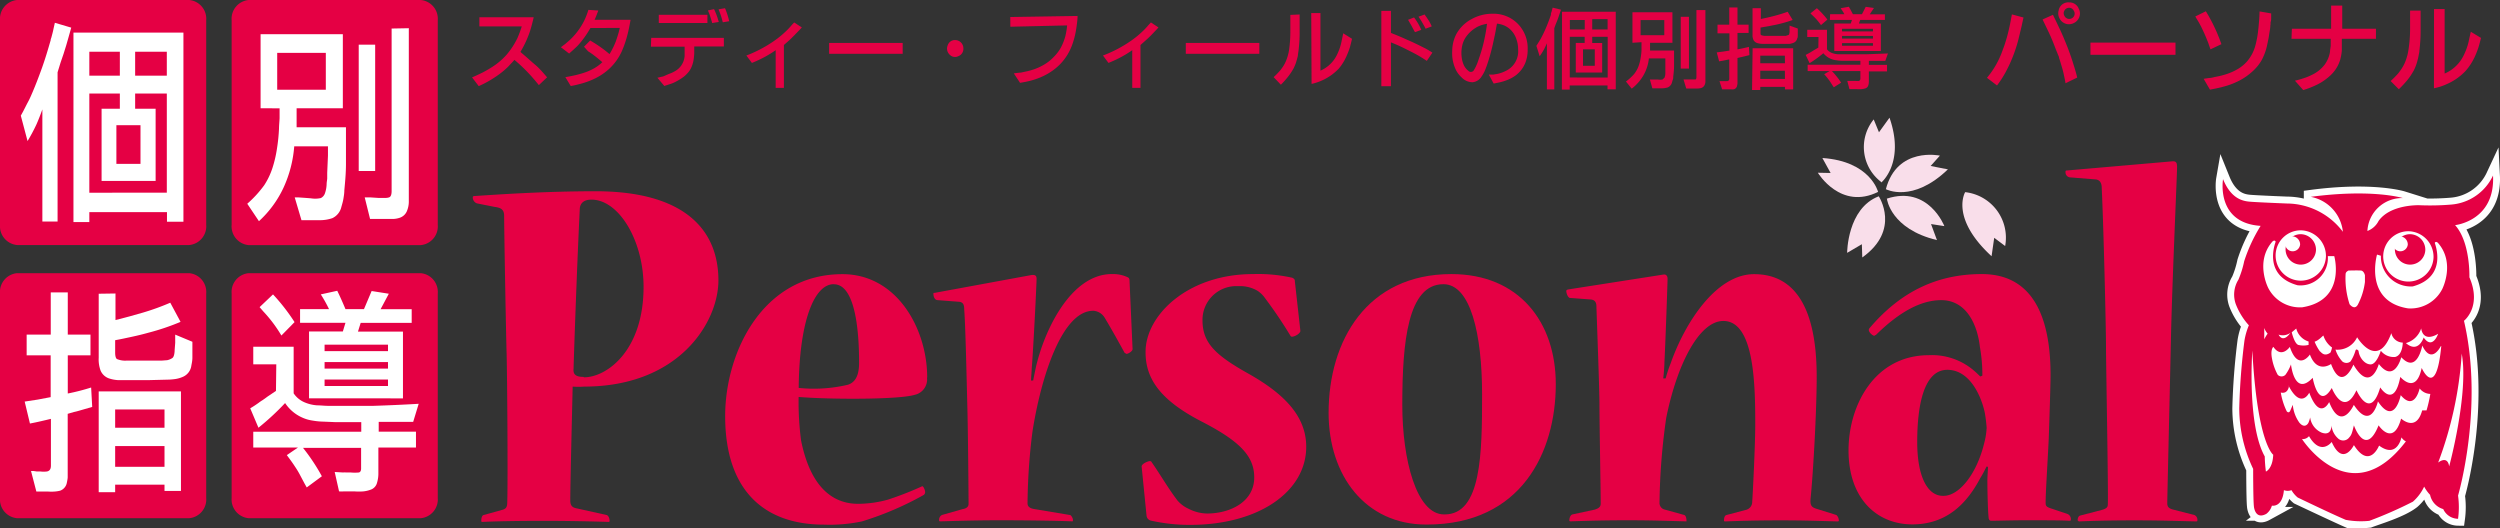 <svg xmlns="http://www.w3.org/2000/svg" viewBox="0 0 303.93 64.23"><rect x="0" y="0" width="303.93" height="64.23" fill="#333333" stroke="none"/><defs><style>.cls-1{fill:#e50044;}.cls-2{fill:#f9deea;}.cls-3{fill:#fff;}.cls-4{fill:none;stroke:#fff;stroke-miterlimit:10;stroke-width:1.68px;}</style></defs><title>logo_tochigi_personal</title><g id="レイヤー_2" data-name="レイヤー 2"><g id="レイヤー_1-2" data-name="レイヤー 1"><rect class="cls-1" x="100.8" y="5.22" width="8.94" height="1.32"/><rect class="cls-1" x="144.16" y="5.22" width="8.94" height="1.32"/><rect class="cls-1" x="254.14" y="5.18" width="10.34" height="1.48"/><path class="cls-2" d="M229.4,24.19s.43,3.64,6.08,5l-.72-1.95,1.62.25s-1.93-5-7-3.34"/><path class="cls-2" d="M228.4,23.86s2.72,4.08-2,7.44l-.05-1.61-1.79,1.05s0-5.41,3.85-6.88"/><path class="cls-2" d="M228.32,23.32s-.93-3.72-6.77-4.11l1,1.82L221,21s2.77,4.62,7.36,2.31"/><path class="cls-2" d="M228.71,22.19s2.92-2.39,1-7.88l-1.28,1.77-.64-1.56a5.32,5.32,0,0,0,1,7.67"/><path class="cls-2" d="M229.27,23s3.23,1.74,7.54-2.41l-2.1-.41,1.13-1.26s-5.21-1.13-6.57,4.08"/><path class="cls-2" d="M238.91,23.36s-1.88,3.11,3.21,7.79l.32-2.24,1.33,1a5.57,5.57,0,0,0-4.86-6.55"/><path class="cls-1" d="M58.28,2.1h6.6l-.06.27-.07.28-.14.54c-.11.4-.22.75-.34,1.06a12.77,12.77,0,0,1-1,2.06l.2.18c.6.5,1.13,1,1.59,1.38s1,1,1.45,1.53l-1,.95A22.38,22.38,0,0,0,64,8.63a18.68,18.68,0,0,0-1.46-1.35c-.29.33-.56.61-.8.86a9.76,9.76,0,0,1-.89.77,13.27,13.27,0,0,1-2.65,1.56l-.81-1.06c.42-.18.8-.36,1.15-.53s.76-.4,1.09-.61A8.34,8.34,0,0,0,61.6,6.64a9.54,9.54,0,0,0,1.3-2,13.42,13.42,0,0,0,.53-1.43H58.28Z"/><path class="cls-1" d="M72.74,1.28l-.11.28-.11.29a5.92,5.92,0,0,1-.24.56h4.38c-.06.34-.12.66-.18.95s-.14.65-.22.94a12.69,12.69,0,0,1-.62,1.83,6.63,6.63,0,0,1-1.58,2.24,7.31,7.31,0,0,1-2.19,1.38,9.56,9.56,0,0,1-1.22.42c-.4.11-.82.21-1.26.29l-.66-1.08c.46-.08.88-.16,1.26-.25a12.06,12.06,0,0,0,1.23-.36,6.45,6.45,0,0,0,1-.46,5,5,0,0,0,.91-.66l0,0,0,0,.07-.07.05,0,0,0,0,0q-.6-.52-1.14-.93c-.18-.13-.38-.27-.62-.42L71,5.68l.75-.76.59.36.29.19.28.19q.69.48,1.19.92a9.8,9.8,0,0,0,.76-1.53c.09-.26.18-.53.27-.82s.15-.54.22-.83H71.79l-.11.17a10.31,10.31,0,0,1-.65,1,10.68,10.68,0,0,1-.76.94c-.27.28-.64.61-1.08,1l-1-.77.53-.4.5-.43A8.28,8.28,0,0,0,71,2.56a8.5,8.5,0,0,0,.53-1.36Z"/><path class="cls-1" d="M79.17,4.6H88V5.65h-3.6v.05c0,.17,0,.3,0,.39s0,.28,0,.39a6.77,6.77,0,0,1-.08.79,3.57,3.57,0,0,1-.2.75,2.66,2.66,0,0,1-.37.68,3.61,3.61,0,0,1-.88.81,6.76,6.76,0,0,1-1,.56,4.24,4.24,0,0,1-.56.2l-.55.18-.84-1,.35-.08.36-.08L81.29,9a4,4,0,0,0,.68-.3A2.3,2.3,0,0,0,83.23,6.8c0-.14,0-.3,0-.48V5.67h-4.1Zm.92-2.8H86v1H80.09Zm6.72-.69a8.82,8.82,0,0,1,.57,1.56l-.8.13c-.07-.28-.15-.54-.23-.78a6.17,6.17,0,0,0-.29-.75ZM88.14,1l.07.16a10,10,0,0,1,.44,1.42l-.78.13a9.33,9.33,0,0,0-.45-1.41l-.06-.17Z"/><path class="cls-1" d="M97.48,3.34l-.25.27c-.49.51-.86.89-1.11,1.13l-.41.37-.41.36v5.21h-1V6.1a12.89,12.89,0,0,1-1.4.86,15.29,15.29,0,0,1-1.49.69l-.67-.9A15.6,15.6,0,0,0,94.07,5a11.71,11.71,0,0,0,1.73-1.45c.13-.13.31-.34.55-.61l.2-.21Z"/><path class="cls-1" d="M116.83,5.17a1,1,0,0,1,.29.72.94.94,0,0,1-.62.94.89.89,0,0,1-1.07-.21,1,1,0,0,1-.21-1.12.91.91,0,0,1,.91-.63,1,1,0,0,1,.7.3"/><path class="cls-1" d="M122.82,2.07,131,1.94c0,.44-.06.84-.11,1.22s-.13.84-.22,1.21a10.21,10.21,0,0,1-.36,1.18,6.9,6.9,0,0,1-.53,1.09,6.51,6.51,0,0,1-1.44,1.66,7.49,7.49,0,0,1-1.89,1.12,9.35,9.35,0,0,1-1.2.4c-.39.1-.8.18-1.24.25l-.76-1.15.65-.08c.23,0,.45-.07.65-.11a8.38,8.38,0,0,0,1.26-.34,6.82,6.82,0,0,0,1.25-.61,5.22,5.22,0,0,0,1.07-.88A5,5,0,0,0,129,5.73a6.55,6.55,0,0,0,.52-1.35c.05-.2.09-.41.13-.64s.06-.4.08-.65l-6.9.16Z"/><path class="cls-1" d="M140.84,3.34l-.25.27c-.48.51-.85.89-1.12,1.13l-.41.37-.41.36v5.21h-1V6.1a12.55,12.55,0,0,1-1.4.86,15.16,15.16,0,0,1-1.49.69l-.67-.9A15.58,15.58,0,0,0,137.44,5a11.75,11.75,0,0,0,1.73-1.45c.13-.13.31-.34.55-.61l.2-.21Z"/><path class="cls-1" d="M158,1.76V4a17.28,17.28,0,0,1-.13,2.11l-.08.56c0,.19-.08.38-.12.55a5.28,5.28,0,0,1-.39,1.06,7.33,7.33,0,0,1-.71,1.07,10.84,10.84,0,0,1-.85.95l-.88-.92c.23-.22.41-.39.54-.54a4.24,4.24,0,0,0,.49-.59,4.26,4.26,0,0,0,.56-1.07,5.87,5.87,0,0,0,.3-1.21,16.4,16.4,0,0,0,.14-2.16v-2Zm1.41-.17h1.12v7a4,4,0,0,0,2-1.91,6.58,6.58,0,0,0,.58-1.73l.19-.9,1.07.67c-.09.37-.17.7-.25,1a9.43,9.43,0,0,1-.35.94,6.45,6.45,0,0,1-1,1.67,6.47,6.47,0,0,1-3.32,1.87Z"/><path class="cls-1" d="M169.1,1.32V4l.29.12c.48.19,1,.4,1.51.64l.75.33.74.35.9.45c.31.17.6.34.85.51l-.68,1c-.34-.23-.73-.48-1.16-.72l-.6-.32-.6-.3a21.88,21.88,0,0,0-2-.91v5.33h-1.17V1.32Zm2.81.8a7.24,7.24,0,0,1,.88,1.51l-.77.28-.1-.18-.34-.63-.3-.52-.1-.17Zm1.28-.36.24.34.24.36a5,5,0,0,1,.39.75l-.75.28-.06-.13c-.15-.28-.28-.51-.38-.68s-.28-.45-.42-.65Z"/><path class="cls-1" d="M181,9.07l.26,0,.27,0,.53-.09a4.18,4.18,0,0,0,1-.36A2.63,2.63,0,0,0,184.56,6a3.65,3.65,0,0,0-.28-1.43,2.76,2.76,0,0,0-.85-1.14,2.63,2.63,0,0,0-.68-.38,3.56,3.56,0,0,0-.76-.18l-.09.49c-.07.42-.15.82-.23,1.18s-.17.81-.26,1.18-.2.8-.31,1.17-.24.79-.37,1.15-.18.47-.26.65a4,4,0,0,1-.36.62A1.44,1.44,0,0,1,179,10a1.86,1.86,0,0,1-1.31-.59,3.11,3.11,0,0,1-.83-1.23,4.66,4.66,0,0,1-.31-2,4.52,4.52,0,0,1,.48-2,4.52,4.52,0,0,1,1.88-1.86,5.19,5.19,0,0,1,2.52-.65,4.14,4.14,0,0,1,3.09,1.22,4.25,4.25,0,0,1,1.2,3.16,4.13,4.13,0,0,1-.33,1.7,3.62,3.62,0,0,1-1.05,1.36,4.57,4.57,0,0,1-1.3.69,6.37,6.37,0,0,1-.72.21l-.73.15Zm-.93-6a3,3,0,0,0-.68.32,4,4,0,0,0-1.05.94,3,3,0,0,0-.59,1.29,4.15,4.15,0,0,0,0,1.65A3,3,0,0,0,178,8a1.92,1.92,0,0,0,.51.61.42.42,0,0,0,.69-.11,5.15,5.15,0,0,0,.36-.72c.05-.12.1-.25.15-.4l.12-.36A17.35,17.35,0,0,0,180.41,5c.15-.66.28-1.36.37-2.11a6.24,6.24,0,0,0-.73.18"/><path class="cls-1" d="M189.77,1.18c-.09.27-.19.56-.29.87l-.16.44-.18.44-.18.49v7.45h-.9V5.26c-.12.28-.24.53-.36.76a8.79,8.79,0,0,1-.52.82l-.4-1.27.13-.2.25-.41a4,4,0,0,0,.24-.42c.22-.42.43-.86.63-1.35s.35-.89.52-1.39l0-.15c.05-.16.09-.27.11-.35s.07-.26.1-.37Zm.13.25h6.53v9.43h-1v-.47h-4.6v.5h-.95Zm2.76,1h-1.81V3.58h1.81Zm2.79,7V4.47h-1.88v.76h1.21V8.82h-3.21V5.22h1.08V4.47h-1.81V9.42ZM193.88,6h-1.43V8h1.43Zm1.56-3.67h-1.87V3.58h1.87Z"/><path class="cls-1" d="M198.46,5.2V1.49h4.86V5.2H200.6v.5c0,.17,0,.31,0,.44h2.92v.51c0,.25,0,.47,0,.66s0,.46,0,.66c0,.48-.05.92-.1,1.32,0,.15,0,.28-.05.39s-.08.28-.12.4a.91.91,0,0,1-.53.56,2.8,2.8,0,0,1-.76.1h-1.08l-.3-1.07h.24l.36,0,.38,0a1.76,1.76,0,0,0,.55,0l.24-.22a1.42,1.42,0,0,0,.11-.48l0-.27V8.42l0-.86,0-.46h-2a5.22,5.22,0,0,1-.63,2,5.51,5.51,0,0,1-1.46,1.68l-.7-.87a6.09,6.09,0,0,0,1-.92,3.55,3.55,0,0,0,.5-.86,5,5,0,0,0,.27-1,7.89,7.89,0,0,0,.12-1c0-.16,0-.33,0-.51s0-.28,0-.49Zm3.87-2.76h-2.88V4.28h2.88Zm2-.4h1v6.3h-1Zm3-.82V9.86a1,1,0,0,1-.13.54.67.67,0,0,1-.43.31,1.62,1.62,0,0,1-.37.05H205l-.33-1.1H205l.45,0h.42l.24,0c.09,0,.13-.14.13-.31V1.22Z"/><path class="cls-1" d="M208.8,3h1.43V.91h1V3h1.35v1h-1.35V6c.45-.08.91-.18,1.39-.3l.06,1-.72.18-.36.08-.37.09v3.14l-.06.29a.56.56,0,0,1-.39.38,2.21,2.21,0,0,1-.35,0h-1.07l-.32-1h.15l.2,0h.22a2.2,2.2,0,0,0,.38,0,.26.26,0,0,0,.24-.29V7.22L209,7.46l-.29-1.09.77-.1.77-.12V4.05H208.8Zm5.27-2V2.31l.83-.18.81-.2c.58-.15,1.12-.32,1.62-.5l.61,1a16.8,16.8,0,0,1-1.91.55l-1,.2-1,.17v.61c0,.18,0,.29.11.32a1.37,1.37,0,0,0,.56.08h2.08l.33,0,.32-.11c.07,0,.11-.16.13-.35v0l0-.38,0-.41,1,.36c0,.07,0,.18,0,.33l0,.22v.23c0,.17,0,.31-.07.42a.74.74,0,0,1-.52.56,1.87,1.87,0,0,1-.4.1l-.4,0-1.14,0H214.2a2.38,2.38,0,0,1-.52-.08.82.82,0,0,1-.5-.38,1.33,1.33,0,0,1-.12-.65V1Zm-1,4.87H218v5h-1v-.31H214v.38h-1Zm3.92.9H214v.92H217Zm0,1.83H214v1H217Z"/><path class="cls-1" d="M221.08,4.5h-1.37V3.62h2.4V6a1.41,1.41,0,0,0,.63.45,2.66,2.66,0,0,0,.77.15l.65,0h2.67l2.69-.1-.32.9h-2v.49h2.21v.79h-2.21V9.92a1.41,1.41,0,0,1-.08.49.54.54,0,0,1-.33.33,2.24,2.24,0,0,1-.51.1,3.85,3.85,0,0,1-.52,0h-.92l-.26-1,.5,0h.47a2.77,2.77,0,0,0,.49,0l.13-.2v-1h-3.46a9.38,9.38,0,0,1,1.12,1.41l-.89.56-.14-.2-.26-.41a4,4,0,0,0-.29-.4c-.1-.14-.26-.33-.48-.58l.66-.38h-2.67V7.87h6.41V7.39h-1.54l-.7,0a4.74,4.74,0,0,1-.66-.06,2.52,2.52,0,0,1-.6-.14,2.34,2.34,0,0,1-1-.72A14.07,14.07,0,0,1,220,7.68l-.48-1,.5-.27.25-.15.24-.15.29-.17.26-.15ZM220.88,1a10,10,0,0,1,1.28,1.38l-.78.67a7.1,7.1,0,0,0-1.06-1.21l-.22-.21Zm1.61.73h1.74a6.89,6.89,0,0,0-.46-.73l1-.18c.15.26.31.56.49.91h1.1l.46-.9,1,.14-.51.77h1.84v.68h-3l-.16.44h2.67V6.2H223V2.86h2l.15-.44h-2.69Zm5.21,1.77h-3.76v.32h3.76Zm0,.87h-3.76v.32h3.76Zm0,.87h-3.76v.32h3.76Z"/><path class="cls-1" d="M25.07,27.33A2.29,2.29,0,0,1,23,29.79H2.08A2.3,2.3,0,0,1,0,27.33V2.46A2.3,2.3,0,0,1,2.08,0H23a2.29,2.29,0,0,1,2.07,2.46Z"/><path class="cls-1" d="M25.07,60.53A2.29,2.29,0,0,1,23,63H2.08A2.29,2.29,0,0,1,0,60.53V35.67a2.29,2.29,0,0,1,2.08-2.46H23a2.29,2.29,0,0,1,2.07,2.46Z"/><path class="cls-1" d="M53.22,27.33a2.29,2.29,0,0,1-2.07,2.47H30.23a2.29,2.29,0,0,1-2.07-2.47V2.46A2.29,2.29,0,0,1,30.23,0H51.15a2.29,2.29,0,0,1,2.07,2.46Z"/><path class="cls-1" d="M53.22,60.53A2.29,2.29,0,0,1,51.15,63H30.23a2.29,2.29,0,0,1-2.07-2.46V35.67a2.29,2.29,0,0,1,2.07-2.46H51.15a2.29,2.29,0,0,1,2.07,2.46Z"/><path class="cls-3" d="M8.66,3.36c-.18.65-.38,1.36-.6,2.12L7.73,6.54,7.37,7.59,7,8.79V26.93H5.15V13.3c-.24.67-.48,1.29-.73,1.85a21.33,21.33,0,0,1-1.07,2l-.82-3.09.27-.49.51-1a10.9,10.9,0,0,0,.49-1c.44-1,.87-2.11,1.29-3.28s.71-2.16,1.07-3.4c0-.12.06-.24.09-.35.1-.38.18-.67.22-.87s.14-.63.2-.9Zm.27.6H22.3v23h-2V25.79H10.86V27H8.93Zm5.64,2.33H10.86V9.2h3.71Zm5.71,17.13V11.37H16.43v1.85h2.49V22H12.35V13.22h2.22V11.37H10.86V23.43Zm-3.2-8.2H14.15v4.7h2.93Zm3.2-8.93H16.43V9.2h3.85Z"/><path class="cls-3" d="M3.24,40.68H6.17V35.55H8.24v5.13H11V43.2H8.24v4.64a25.67,25.67,0,0,0,2.84-.73l.13,2.36-1.49.43c-.24.07-.48.14-.74.19l-.75.22v7c0,.29,0,.52,0,.7s-.07.51-.11.71a1.27,1.27,0,0,1-.8.93,3.85,3.85,0,0,1-.71.11,5.07,5.07,0,0,1-.73,0c-.22,0-.47,0-.73,0l-.73,0-.65-2.5.31,0,.4.06.44,0a3.35,3.35,0,0,0,.78,0c.33-.06.49-.29.49-.71V50.92c-.86.21-1.71.41-2.55.57L3,48.82l1.58-.24,1.58-.3V43.2H3.24Zm10.8-5v3.23l1.69-.44L17.39,38A29.33,29.33,0,0,0,20.7,36.8l1.25,2.33A28.61,28.61,0,0,1,18,40.46c-.64.18-1.3.34-2,.49s-1.28.28-2,.41v1.5c0,.43.08.7.22.79a2.57,2.57,0,0,0,1.16.19c.22,0,.47,0,.76,0h3.51l.67-.05a1.75,1.75,0,0,0,.64-.27c.15-.11.24-.39.27-.84v-.08l.07-.92,0-1,2.09.87c0,.16,0,.44,0,.81l0,.54q0,.33,0,.57c0,.42-.09.76-.13,1a1.72,1.72,0,0,1-1.07,1.36,3.46,3.46,0,0,1-.82.24,7.46,7.46,0,0,1-.82.08l-2.33.06-2.31,0H14.3A4.31,4.31,0,0,1,13.24,46a1.73,1.73,0,0,1-1-.92A3.87,3.87,0,0,1,12,43.5V35.71ZM12,47.58H22V59.68H20v-.76H14v.92H12Zm8,2.2H14V52h6Zm0,4.45H14v2.52h6Z"/><path class="cls-3" d="M31.68,13.16v-9h10v9H36.06v.11c0,.18,0,.36,0,.54s0,.37,0,.57c0,.4,0,.76,0,1.09h6l0,1.25q0,.92,0,1.6c0,.58,0,1.11,0,1.6,0,1.18-.11,2.26-.2,3.24,0,.36-.06.68-.11,1s-.16.69-.25,1a2,2,0,0,1-1.09,1.36,4.7,4.7,0,0,1-1.56.25l-.87,0-.75,0h-.58L35.83,24H36l.29,0,.73.05.78.06A3.16,3.16,0,0,0,39,24.08a1,1,0,0,0,.49-.54,3.77,3.77,0,0,0,.22-1.17c0-.2.05-.42.07-.65v-.33l0-.25V21l.09-2.09,0-1.12H35.77a14.68,14.68,0,0,1-1.29,5,12.87,12.87,0,0,1-3,4.1l-1.42-2.12a13.65,13.65,0,0,0,2.06-2.25,8.8,8.8,0,0,0,1-2.09,14.46,14.46,0,0,0,.55-2.36,21.24,21.24,0,0,0,.25-2.45c0-.38.05-.8.07-1.25,0-.29,0-.69,0-1.2Zm7.93-6.73H33.7v4.48h5.91Zm4-1h2V20.79h-2Zm6.09-2v21a3,3,0,0,1-.26,1.3,1.44,1.44,0,0,1-.89.76,2.86,2.86,0,0,1-.76.13h-1l-.89,0h-.47l-.44,0L44.34,24l.71,0,.93.06.36,0h.51a1.25,1.25,0,0,0,.49-.08c.18-.09.27-.34.27-.76V3.47Z"/><path class="cls-3" d="M33.59,44.29H30.79V42.15H35.7v5.67A3,3,0,0,0,37,48.9a4.66,4.66,0,0,0,1.58.38c.43,0,.87.06,1.33.06s.86,0,1.33,0l1.35,0c.22,0,.44,0,.67,0h.67l.73,0,.73,0c1.83-.06,3.66-.14,5.51-.25l-.67,2.2-1.17,0-2.11,0-.91,0v1.19h4.53v1.93H46v3.07a3.92,3.92,0,0,1-.16,1.2,1.2,1.2,0,0,1-.67.81,3.55,3.55,0,0,1-1,.25,7,7,0,0,1-1.07,0l-.64,0-.62,0a5.77,5.77,0,0,1-.62,0l-.53-2.36,1,.06a2.8,2.8,0,0,1,.4,0l.55,0a5.29,5.29,0,0,0,1,0c.18-.06.26-.22.26-.49v-2.5H36.84a23.69,23.69,0,0,1,2.29,3.45l-1.84,1.36L37,58.74l-.53-1a9.91,9.91,0,0,0-.6-1q-.31-.49-1-1.41l1.35-.92H30.79V52.49H43.92V51.32H40.77l-1.42-.06A8.54,8.54,0,0,1,38,51.13a4.57,4.57,0,0,1-1.22-.35A4.86,4.86,0,0,1,34.66,49a31,31,0,0,1-3.24,3l-1-2.36c.31-.18.65-.4,1-.65a5.19,5.19,0,0,1,.51-.35c.16-.11.32-.22.49-.35s.41-.27.6-.41l.53-.36Zm-.4-8.5a23.72,23.72,0,0,1,2.62,3.37l-1.6,1.63A16.66,16.66,0,0,0,32,37.85l-.44-.51Zm3.29,1.79H40a16.55,16.55,0,0,0-1-1.79l2-.44c.31.63.64,1.37,1,2.23h2.25l.93-2.2,2.09.33-1,1.88h3.78v1.66h-6.2l-.33,1.06h5.47v8.12H37.57V40.3h4.11L42,39.24H36.48ZM47.17,41.9H39.46v.79h7.71Zm0,2.12H39.46v.79h7.71Zm0,2.12H39.46v.79h7.71Z"/><path class="cls-1" d="M246,2.13l-.09.41c-.05.22-.09.42-.13.6s-.09.4-.14.59c-.1.43-.2.83-.29,1.19s-.23.8-.35,1.16-.28.78-.43,1.14a16.87,16.87,0,0,1-.79,1.64,12,12,0,0,1-1,1.53l-1.22-.93a10.54,10.54,0,0,0,1.37-2.09A11.32,11.32,0,0,0,243.5,6c.17-.43.32-.9.46-1.39s.24-.91.35-1.42.18-.92.28-1.44Zm3.58-.33c.32.65.61,1.27.88,1.84s.56,1.27.8,1.87.49,1.29.69,1.92.42,1.31.58,2l-1.42.69c-.06-.38-.14-.73-.21-1.06s-.17-.71-.26-1-.19-.64-.31-1c0-.15-.11-.32-.17-.5L249.93,6c-.27-.73-.55-1.42-.86-2.07l-.6-1.25-.15-.31Zm3.1-.81a1.24,1.24,0,0,1,0,1.3,1.32,1.32,0,0,1-.64.55,1.28,1.28,0,0,1-1.63-.55,1.27,1.27,0,0,1-.14-1,1.19,1.19,0,0,1,1.27-1,1.22,1.22,0,0,1,1.13.66m-1.69.33a.61.61,0,0,0,0,.65.65.65,0,1,0,1.12-.65.6.6,0,0,0-.55-.33.63.63,0,0,0-.57.33"/><path class="cls-1" d="M268.17,1.37a20.31,20.31,0,0,1,1.89,4L268.73,6l-.29-.84q-.18-.45-.34-.83t-.5-1.08c-.17-.33-.36-.67-.57-1L266.89,2Zm7.94.26,0,.34,0,.22c0,.15,0,.3-.05.44s0,.3-.05.45c0,.33-.07.63-.11.89s-.09.62-.15.89-.12.6-.19.89a7.26,7.26,0,0,1-.57,1.5,5.39,5.39,0,0,1-1,1.29,7.46,7.46,0,0,1-1.73,1.25,9.23,9.23,0,0,1-2,.76l-.79.19-.4.08-.4.08-.77-1.32.69-.1c.25,0,.49-.08.71-.13A9.73,9.73,0,0,0,270.71,9a7,7,0,0,0,1.33-.6,4.69,4.69,0,0,0,1.1-.89,4.88,4.88,0,0,0,1-1.8c.09-.31.17-.64.24-1s.11-.64.15-1,.08-.79.11-1.16.05-.79.06-1.16Z"/><path class="cls-1" d="M278.63,3.49h4.77V.68h1.35V3.49h4.1V4.72h-4.15V5c0,.24,0,.43,0,.59s0,.4,0,.58a6.65,6.65,0,0,1-.19,1.06,4.21,4.21,0,0,1-1.17,1.91,6.65,6.65,0,0,1-1.55,1.1,11.1,11.1,0,0,1-1.78.71L279,9.81c.39-.09.73-.19,1-.28a6.45,6.45,0,0,0,1-.4,4.21,4.21,0,0,0,1.65-1.32,3.7,3.7,0,0,0,.61-1.49c0-.23.07-.5.09-.79,0-.13,0-.26,0-.41s0-.24,0-.4h-4.77Z"/><path class="cls-1" d="M294.28,1.29V3.78a19,19,0,0,1-.15,2.37c0,.23-.07.44-.1.63s-.09.42-.14.61a5.61,5.61,0,0,1-.45,1.19,7.79,7.79,0,0,1-.81,1.2,13.27,13.27,0,0,1-1,1.07l-1-1c.27-.24.48-.44.62-.6a4.53,4.53,0,0,0,.56-.67,4.86,4.86,0,0,0,.65-1.2A6.35,6.35,0,0,0,292.81,6,17.17,17.17,0,0,0,293,3.55V1.29Zm1.63-.19h1.29V8.94a4.54,4.54,0,0,0,2.28-2.14,7.5,7.5,0,0,0,.68-1.94c.07-.34.15-.68.22-1l1.24.75c-.1.42-.2.78-.29,1.09a10.43,10.43,0,0,1-.4,1.05,7.11,7.11,0,0,1-1.19,1.88,6.91,6.91,0,0,1-2.27,1.59,6.88,6.88,0,0,1-1.57.51Z"/><path class="cls-1" d="M58,24.73a.76.76,0,0,1-.52-.77c0-.07.07-.13.23-.13,2.91-.19,8.58-.58,14.7-.58,10.45,0,14.93,4.4,14.93,10.86C87.32,39.21,82.54,47,71,47A8.94,8.94,0,0,1,69.62,47c-.07,3.16-.29,11.76-.29,13.83,0,.78.37.9.9,1l3.51.78c.22.06.37.39.37.71,0,.06,0,.13-.15.13-1.79-.06-4.85-.13-7.91-.13-3.21,0-6,.06-7.39.13-.15,0-.15-.06-.15-.13,0-.32.07-.65.29-.71L61,62c.52-.13.67-.32.67-1,.08-2.46,0-14.74-.08-18-.08-2.65-.3-14.87-.3-16.74,0-.71-.3-1-1.12-1.1ZM71,45.87c2.76,0,7.24-3.23,7.24-11,0-5.62-3-10.6-6.34-10.6-1,0-1.42.51-1.42,1.22-.37,7.56-.75,18.88-.75,19.33-.08.71.3,1,1.19,1Z"/><path class="cls-1" d="M112.7,45.93A1.91,1.91,0,0,1,111.2,48c-1.86.58-10.15.58-14.11.26a35.64,35.64,0,0,0,.3,5.3c.9,4.47,3,7.69,6.94,7.69a13.76,13.76,0,0,0,3.66-.52,41,41,0,0,0,4.11-1.61c.15-.06.37.45.37.71a.47.47,0,0,1-.15.33,38,38,0,0,1-7.54,3.23,19,19,0,0,1-4.62.39c-7.24,0-12-4.14-12-13.19,0-7.75,4.55-17.26,14.26-17.26,6.64,0,10.3,6.66,10.3,12.54ZM101.35,34.55c-2.32,0-4.18,4.39-4.25,12.61a18,18,0,0,0,6-.39c.74-.26,1.34-.9,1.34-2.65,0-2-.07-9.56-3.06-9.56Z"/><path class="cls-1" d="M125.61,46.25c.08-.45.22-1.1.3-1.49,1-4.52,4.25-11.44,9.25-11.44a4.19,4.19,0,0,1,1.94.39c.15.06.22.19.22.45l.37,8.28c0,.26-.52.58-.75.58l-.22-.13c-.75-1.36-1.57-2.85-2.39-4.21a1.75,1.75,0,0,0-1.42-.9c-3.81,0-6.35,8.08-7.39,14.68a73.63,73.63,0,0,0-.6,8.73c0,.45.37.64.9.71l4.25.71c.15,0,.37.39.37.58s0,.19-.15.19c-1.27-.06-4.93-.13-8.73-.13s-6.65.13-7.24.13c-.15,0-.15-.06-.15-.13a.63.63,0,0,1,.37-.65L117,61.9c.45-.07.75-.26.75-.65,0-1-.07-9.24-.15-11.89-.08-3.1-.22-9.7-.38-11.76,0-.45-.07-.84-.59-.91L114,36.49c-.37,0-.52-.45-.52-.71s0-.13.22-.19l11.57-2.13c.67-.13.75.13.75.45,0,.52-.38,8.34-.6,11,0,.32-.07.9-.07,1.36Z"/><path class="cls-1" d="M139.27,42.76c0-4.4,5.08-9.44,13.07-9.44a19.16,19.16,0,0,1,4.78.45c.22.13.3.19.3.45l.67,6c0,.32-.67.71-1,.71a.21.21,0,0,1-.22-.13,54.13,54.13,0,0,0-3.06-4.53,3.47,3.47,0,0,0-.9-.9,4.21,4.21,0,0,0-2.39-.58,4.1,4.1,0,0,0-4.33,4.14c0,2.71,1.49,4.2,5.52,6.46,4.26,2.39,7.09,5.11,7.09,8.92,0,5.49-5.82,9.5-14.11,9.5a21.38,21.38,0,0,1-4.78-.52.68.68,0,0,1-.52-.58l-.6-6c0-.32.75-.65,1-.65a.21.21,0,0,1,.22.13c1,1.42,2,3.17,3.14,4.66a3.89,3.89,0,0,0,1.34,1,5.14,5.14,0,0,0,2.24.58c2.83,0,5.75-1.42,5.75-4.39,0-2.52-1.64-4.33-6.27-6.73-4.93-2.52-6.94-5.1-6.94-8.46Z"/><path class="cls-1" d="M173.39,63.77c-7.39,0-11.87-5.95-11.87-13.58,0-8.73,4.63-16.87,14.93-16.87,8.21,0,12.69,5.82,12.69,13.38,0,8.27-4.18,17.07-15.68,17.07Zm2.24-1.23c4.48,0,4.55-7.43,4.55-14.61,0-7.37-1.42-13.38-4.7-13.38-4.33,0-5,7-5,14.67,0,6.66,1.72,13.32,5.08,13.32Z"/><path class="cls-1" d="M223.25,62.61a.92.92,0,0,1,.3.65c0,.06,0,.13-.15.13-2.31-.06-4-.13-6.79-.13-3.21,0-4.93.06-6.87.13-.15,0-.15-.06-.15-.13,0-.32.08-.58.3-.65L212.2,62a1,1,0,0,0,.82-1c.07-.9.37-6.91.37-9.44,0-5-.15-12.54-3.88-12.54-2.91,0-5.6,5.17-6.94,11.76a77.86,77.86,0,0,0-.82,10.34.82.82,0,0,0,.67.84l2.31.64c.23.06.3.45.3.65s0,.13-.15.13c-2.31-.06-4.18-.13-6.94-.13-3.06,0-4.78.06-7,.13-.15,0-.15-.06-.15-.13,0-.32.15-.65.37-.71l2.69-.58c.45-.13.75-.32.75-.71,0-1.81-.15-9.57-.15-12,0-1.94-.3-9.76-.37-12,0-.45-.15-.78-.67-.84l-2.54-.19c-.22,0-.45-.52-.45-.84,0-.06,0-.13.22-.19l11.57-1.81c.37-.06.52.19.52.52S202.5,41,202.35,44a18.89,18.89,0,0,1-.15,2h.3a15.51,15.51,0,0,1,.6-1.81c1.72-4.92,5.52-10.86,10.15-10.86,5.15,0,7.61,4.4,7.61,12.48,0,4.26-.45,12-.74,14.74-.08.84.07,1.1.67,1.29Z"/><path class="cls-1" d="M241,45.67a19.19,19.19,0,0,0-.3-3.49c-.3-2.71-1.64-5.69-4.7-5.69-2.46,0-5.08,1.42-7.91,4.2l-.23.13c-.22,0-.89-.58-.59-.91,4.1-4.84,8.73-6.59,13.66-6.59,6.56,0,8.36,5.82,8.36,12.28,0,1.16-.15,5.68-.22,7.69-.15,3.17-.38,6.53-.38,7.82,0,.39.08.52.68.71l1.94.65a.68.68,0,0,1,.45.71c0,.13-.08.13-.22.13-.9-.06-3.06-.06-5.23-.06-1.87,0-3.43.06-4.25.06-.15,0-.3-.13-.3-.39-.08-.65-.15-2.91-.15-4.53,0-.39.07-1.36.07-1.62l-.15-.07c-.22.39-.45.91-.75,1.36-1.57,3-4,5.69-8.29,5.69s-7.76-3.1-7.76-9c0-5.43,3.13-11.57,9.78-11.57a7.83,7.83,0,0,1,5.23,1.68,11.6,11.6,0,0,1,1,.91Zm-4.71,14.61c1.86,0,4-2.58,4.93-6.39a9,9,0,0,0,.3-1.88,17.38,17.38,0,0,0-.22-1.81c-.37-1.81-1.72-5.24-4.56-5.24s-3.66,4.27-3.66,8.79c0,4.07,1.19,6.53,3.13,6.53Z"/><path class="cls-1" d="M264,19.62c.6-.07.67.19.67.71,0,1-.59,13.77-.74,20.69-.07,3.43-.45,19.4-.45,20.17,0,.45.22.64.75.77l2.54.65a.63.63,0,0,1,.37.65c0,.06,0,.13-.15.13-2.61-.06-4.33-.13-7.39-.13-3.28,0-5.15.06-6.87.13l-.15-.13c0-.2.08-.52.3-.58L255.5,62c.45-.13.75-.26.75-.65.08-1.36-.22-17.19-.22-19.33s-.3-14.74-.52-19.2c0-.45-.15-.91-.67-1l-3.21-.26a.61.61,0,0,1-.52-.65c0-.13,0-.19.23-.19Z"/><path class="cls-3" d="M303.08,21.34A6.15,6.15,0,0,1,298,24.87a31.31,31.31,0,0,1-3.88.08s-3.51-.13-4.95,1.91a2.51,2.51,0,0,1-1.36,1.22,4.22,4.22,0,0,1,4.31-4s-3.67-1.15-11.2-.15a4.83,4.83,0,0,1,3.91,4.25,8.59,8.59,0,0,0-6.8-3.44s-3.81-.15-4.61-.23-2.21-.38-3.16-2.73c0,0-.92,5.32,4.57,5.68a19.27,19.27,0,0,0-2,4.3,11.72,11.72,0,0,1-.7,2.24,3.43,3.43,0,0,0-.31,3,8.25,8.25,0,0,0,1.58,2.55,8.11,8.11,0,0,0-.54,1.88,80,80,0,0,0-.63,8.2A17.19,17.19,0,0,0,273.92,57s0,3.79.09,4.55c0,0,.12,1.68,1.51.92a1.91,1.91,0,0,0,.68-1s1.27.28,1.46-1.88a1.32,1.32,0,0,0,.92,0,3.34,3.34,0,0,0,.75.89s4.49,2.12,5.85,2.72a10,10,0,0,0,2.86.12c1.08-.42,3.94-1.25,5.3-2.33a5.6,5.6,0,0,0,1.37-1.83,4.62,4.62,0,0,0,.72,1,2.28,2.28,0,0,0,1.6,1.73,2,2,0,0,0,1.8,1.18,10.31,10.31,0,0,0,0-2.82S302,49.51,299.55,39c0,0,2.21-1.7.66-5.29,0,0,.14-4.25-1.74-6.34,0,0,4.9-.51,4.61-6.05"/><path class="cls-4" d="M303.08,21.34A6.15,6.15,0,0,1,298,24.87a31.31,31.31,0,0,1-3.88.08s-3.51-.13-4.95,1.91a2.51,2.51,0,0,1-1.36,1.22,4.22,4.22,0,0,1,4.31-4s-3.67-1.15-11.2-.15a4.83,4.83,0,0,1,3.91,4.25,8.59,8.59,0,0,0-6.8-3.44s-3.81-.15-4.61-.23-2.21-.38-3.16-2.73c0,0-.92,5.32,4.57,5.68a19.27,19.27,0,0,0-2,4.3,11.72,11.72,0,0,1-.7,2.24,3.43,3.43,0,0,0-.31,3,8.25,8.25,0,0,0,1.58,2.55,8.11,8.11,0,0,0-.54,1.88,80,80,0,0,0-.63,8.2A17.19,17.19,0,0,0,273.92,57s0,3.79.09,4.55c0,0,.12,1.68,1.51.92a1.91,1.91,0,0,0,.68-1s1.27.28,1.46-1.88a1.32,1.32,0,0,0,.92,0,3.34,3.34,0,0,0,.75.89s4.49,2.12,5.85,2.72a10,10,0,0,0,2.86.12c1.08-.42,3.94-1.25,5.3-2.33a5.6,5.6,0,0,0,1.37-1.83,4.62,4.62,0,0,0,.72,1,2.28,2.28,0,0,0,1.6,1.73,2,2,0,0,0,1.8,1.18,10.31,10.31,0,0,0,0-2.82S302,49.51,299.55,39c0,0,2.21-1.7.66-5.29,0,0,.14-4.25-1.74-6.34C298.47,27.39,303.36,26.88,303.08,21.34Z"/><path class="cls-1" d="M303.08,21.34A6.15,6.15,0,0,1,298,24.87a31.31,31.31,0,0,1-3.88.08s-3.51-.13-4.95,1.91a2.51,2.51,0,0,1-1.36,1.22,4.22,4.22,0,0,1,4.31-4s-3.67-1.15-11.2-.15a4.83,4.83,0,0,1,3.91,4.25,8.59,8.59,0,0,0-6.8-3.44s-3.81-.15-4.61-.23-2.21-.38-3.16-2.73c0,0-.92,5.32,4.57,5.68a19.27,19.27,0,0,0-2,4.3,11.72,11.72,0,0,1-.7,2.24,3.43,3.43,0,0,0-.31,3,8.25,8.25,0,0,0,1.58,2.55,8.11,8.11,0,0,0-.54,1.88,80,80,0,0,0-.63,8.2A17.19,17.19,0,0,0,273.92,57s0,3.79.09,4.55c0,0,.12,1.68,1.51.92a1.91,1.91,0,0,0,.68-1s1.27.28,1.46-1.88a1.32,1.32,0,0,0,.92,0,3.34,3.34,0,0,0,.75.89s4.14,2,5.85,2.72a10,10,0,0,0,2.86.12,49.83,49.83,0,0,0,5.3-2.33,5.6,5.6,0,0,0,1.37-1.83,4.62,4.62,0,0,0,.72,1,2.28,2.28,0,0,0,1.6,1.73,2,2,0,0,0,1.8,1.18,10.31,10.31,0,0,0,0-2.82S302,49.51,299.55,39c0,0,2.21-1.7.66-5.29,0,0,.14-4.25-1.74-6.34,0,0,4.9-.51,4.61-6.05"/><path class="cls-3" d="M295.85,31.29a3.06,3.06,0,1,1-3.06-3.18,3.12,3.12,0,0,1,3.06,3.18"/><path class="cls-1" d="M294.85,30.39A1.85,1.85,0,1,1,293,28.47a1.89,1.89,0,0,1,1.85,1.92"/><path class="cls-3" d="M282.77,31.14A3.06,3.06,0,1,1,279.71,28a3.12,3.12,0,0,1,3.06,3.18"/><path class="cls-1" d="M281.56,30.39a1.85,1.85,0,1,1-1.85-1.92,1.89,1.89,0,0,1,1.85,1.92"/><path class="cls-3" d="M285.55,32.88s-.37.12-.39.43a10.12,10.12,0,0,0,.48,3.67s.58.79,1,.07a8.05,8.05,0,0,0,.87-2.77l0-.82s-.12-.54-.49-.57-1.45,0-1.45,0"/><path class="cls-3" d="M275.27,39.87v1.38a4.84,4.84,0,0,1,.41-.69,2,2,0,0,1-.41-.69"/><path class="cls-3" d="M278.44,40.47s-.83,1.31-1.43.21a1.61,1.61,0,0,0,1.43-.21"/><path class="cls-3" d="M278.61,40.4s.31,1.34.79,1.53a2.61,2.61,0,0,0,1.26,0l0-.41a2.23,2.23,0,0,1-1.5-1.58Z"/><path class="cls-3" d="M283.47,42.22a2.83,2.83,0,0,1-1-1.4c0-.14-.49.54-1.08.72a5.85,5.85,0,0,0,.64,1.17c.14.05.49.74,1.29.15a2.3,2.3,0,0,0,.19-.64v0"/><path class="cls-3" d="M284,42.51A2.62,2.62,0,0,0,286.56,41s2.46,4.09,4.16-.5a1.46,1.46,0,0,0,1.39,1.15s0,1.54-.94,1.75a2,2,0,0,1-1.73-.76s-.49,1.65-1.23,1.66-1.4-.86-1.48-1.65c0,0-.24-.32-.36-.06a5,5,0,0,1-.61,1.35.78.78,0,0,1-1,0,3.79,3.79,0,0,1-.83-1.44"/><path class="cls-3" d="M292.49,41.71a2.73,2.73,0,0,0,1.86-1.79s.13,1.79,2.06.66c0,0-.68,2-1.76.45,0,0-.63,2-2.16.68"/><path class="cls-3" d="M296.73,42.09s-1.12,2.3-2.25-.08c0,0-.62,3.5-2.55,1.42,0,0-.84,3.24-2.73.82,0,0-1,3.63-3.09.08,0,0-1.4,3.43-2.72-.08,0,0-1.68,1.24-2.57-1.15,0,0-1.41,2.13-2.44-.93,0,0-1,1.46-2,0,0,0-.4.27-.16,1.47a6.54,6.54,0,0,0,.69,1.93.66.66,0,0,0,.93,0,5.08,5.08,0,0,0,.68-1.27s.41,4,2.64,1.63c0,0,.68,4,2.32,1.24,0,0,1.43,3.65,3,.27,0,0,1.67,3.82,2.89-.34,0,0,1.69,2.67,2.44-1.28,0,0,1.9,2.27,2.6-1.09,0,0,1.76,4,2.38-2.67"/><path class="cls-3" d="M280.73,53a1,1,0,0,1-.87.38s5.88,9.12,12.63.28a1.33,1.33,0,0,1-.54-.49s-.51,2.63-2.72,1c0,0-1.16,2.94-3.06-.06,0,0-1.32,2.69-2.7-.38,0,0-1.31,1.76-2.75-.69"/><path class="cls-3" d="M278.28,46.94s-.11,1-1,.78A8.28,8.28,0,0,0,278,50s.27.36.46-.14l.28-.65a4.35,4.35,0,0,0,.81,2.19c.7.8,1.09,0,1.09,0a3.64,3.64,0,0,0,.21-.65,2.34,2.34,0,0,0,1.41,1.85c1.25.44,1.18-.9,1.18-.9a2.45,2.45,0,0,0,.78,1.58.91.91,0,0,0,1.38-.1c.32-.34.36-.65.57-1.47,0,0,1.39,4,3,0,0,0,1.77,2.67,2.74-.82,0,0,1.83,1.7,2.56-1H295a16.52,16.52,0,0,0,.46-2,1.69,1.69,0,0,1-1.3-.67s-.6,2.84-2.3.82c0,0-.74,3.82-2.77.76,0,0-.81,3.65-2.93.42,0,0-1.54,3.38-3-.34,0,0-1.11,2.33-2.42-1.14,0,0-1,2.1-2.53-.88"/><path class="cls-3" d="M273.82,42.61s-.66,9,1.51,12.88a16.57,16.57,0,0,0,.14,1.84s.82-.32.89-2.05c0,0-1.93-1.33-2.54-12.66"/><path class="cls-3" d="M299.27,43v.11a45.75,45.75,0,0,1-2.86,13.13s1.13-.94,1.34.46c0,0,2.4-8.86,1.53-13.69"/><path class="cls-3" d="M276.65,29.4c0,.06-1.66,4.08,2.67,5.28A3.33,3.33,0,0,0,283,31.14h.78s1.52,5.36-3.9,6.22A4.33,4.33,0,0,1,275.75,35s-1.64-3.17.51-5.63c0,0,.26-.27.39,0"/><path class="cls-3" d="M296,29.53c0,.06,1.66,4.09-2.67,5.29a3.64,3.64,0,0,1-3.88-3.73l-.47-.14s-1.65,5.68,3.77,6.54a4.33,4.33,0,0,0,4.15-2.33s1.64-3.17-.51-5.63c0,0-.26-.27-.39,0"/><path class="cls-3" d="M292.72,29.73a.91.91,0,1,1-.91-1,1,1,0,0,1,.91,1"/><path class="cls-3" d="M279.63,29.73a.91.91,0,1,1-.91-1,1,1,0,0,1,.91,1"/></g></g></svg>